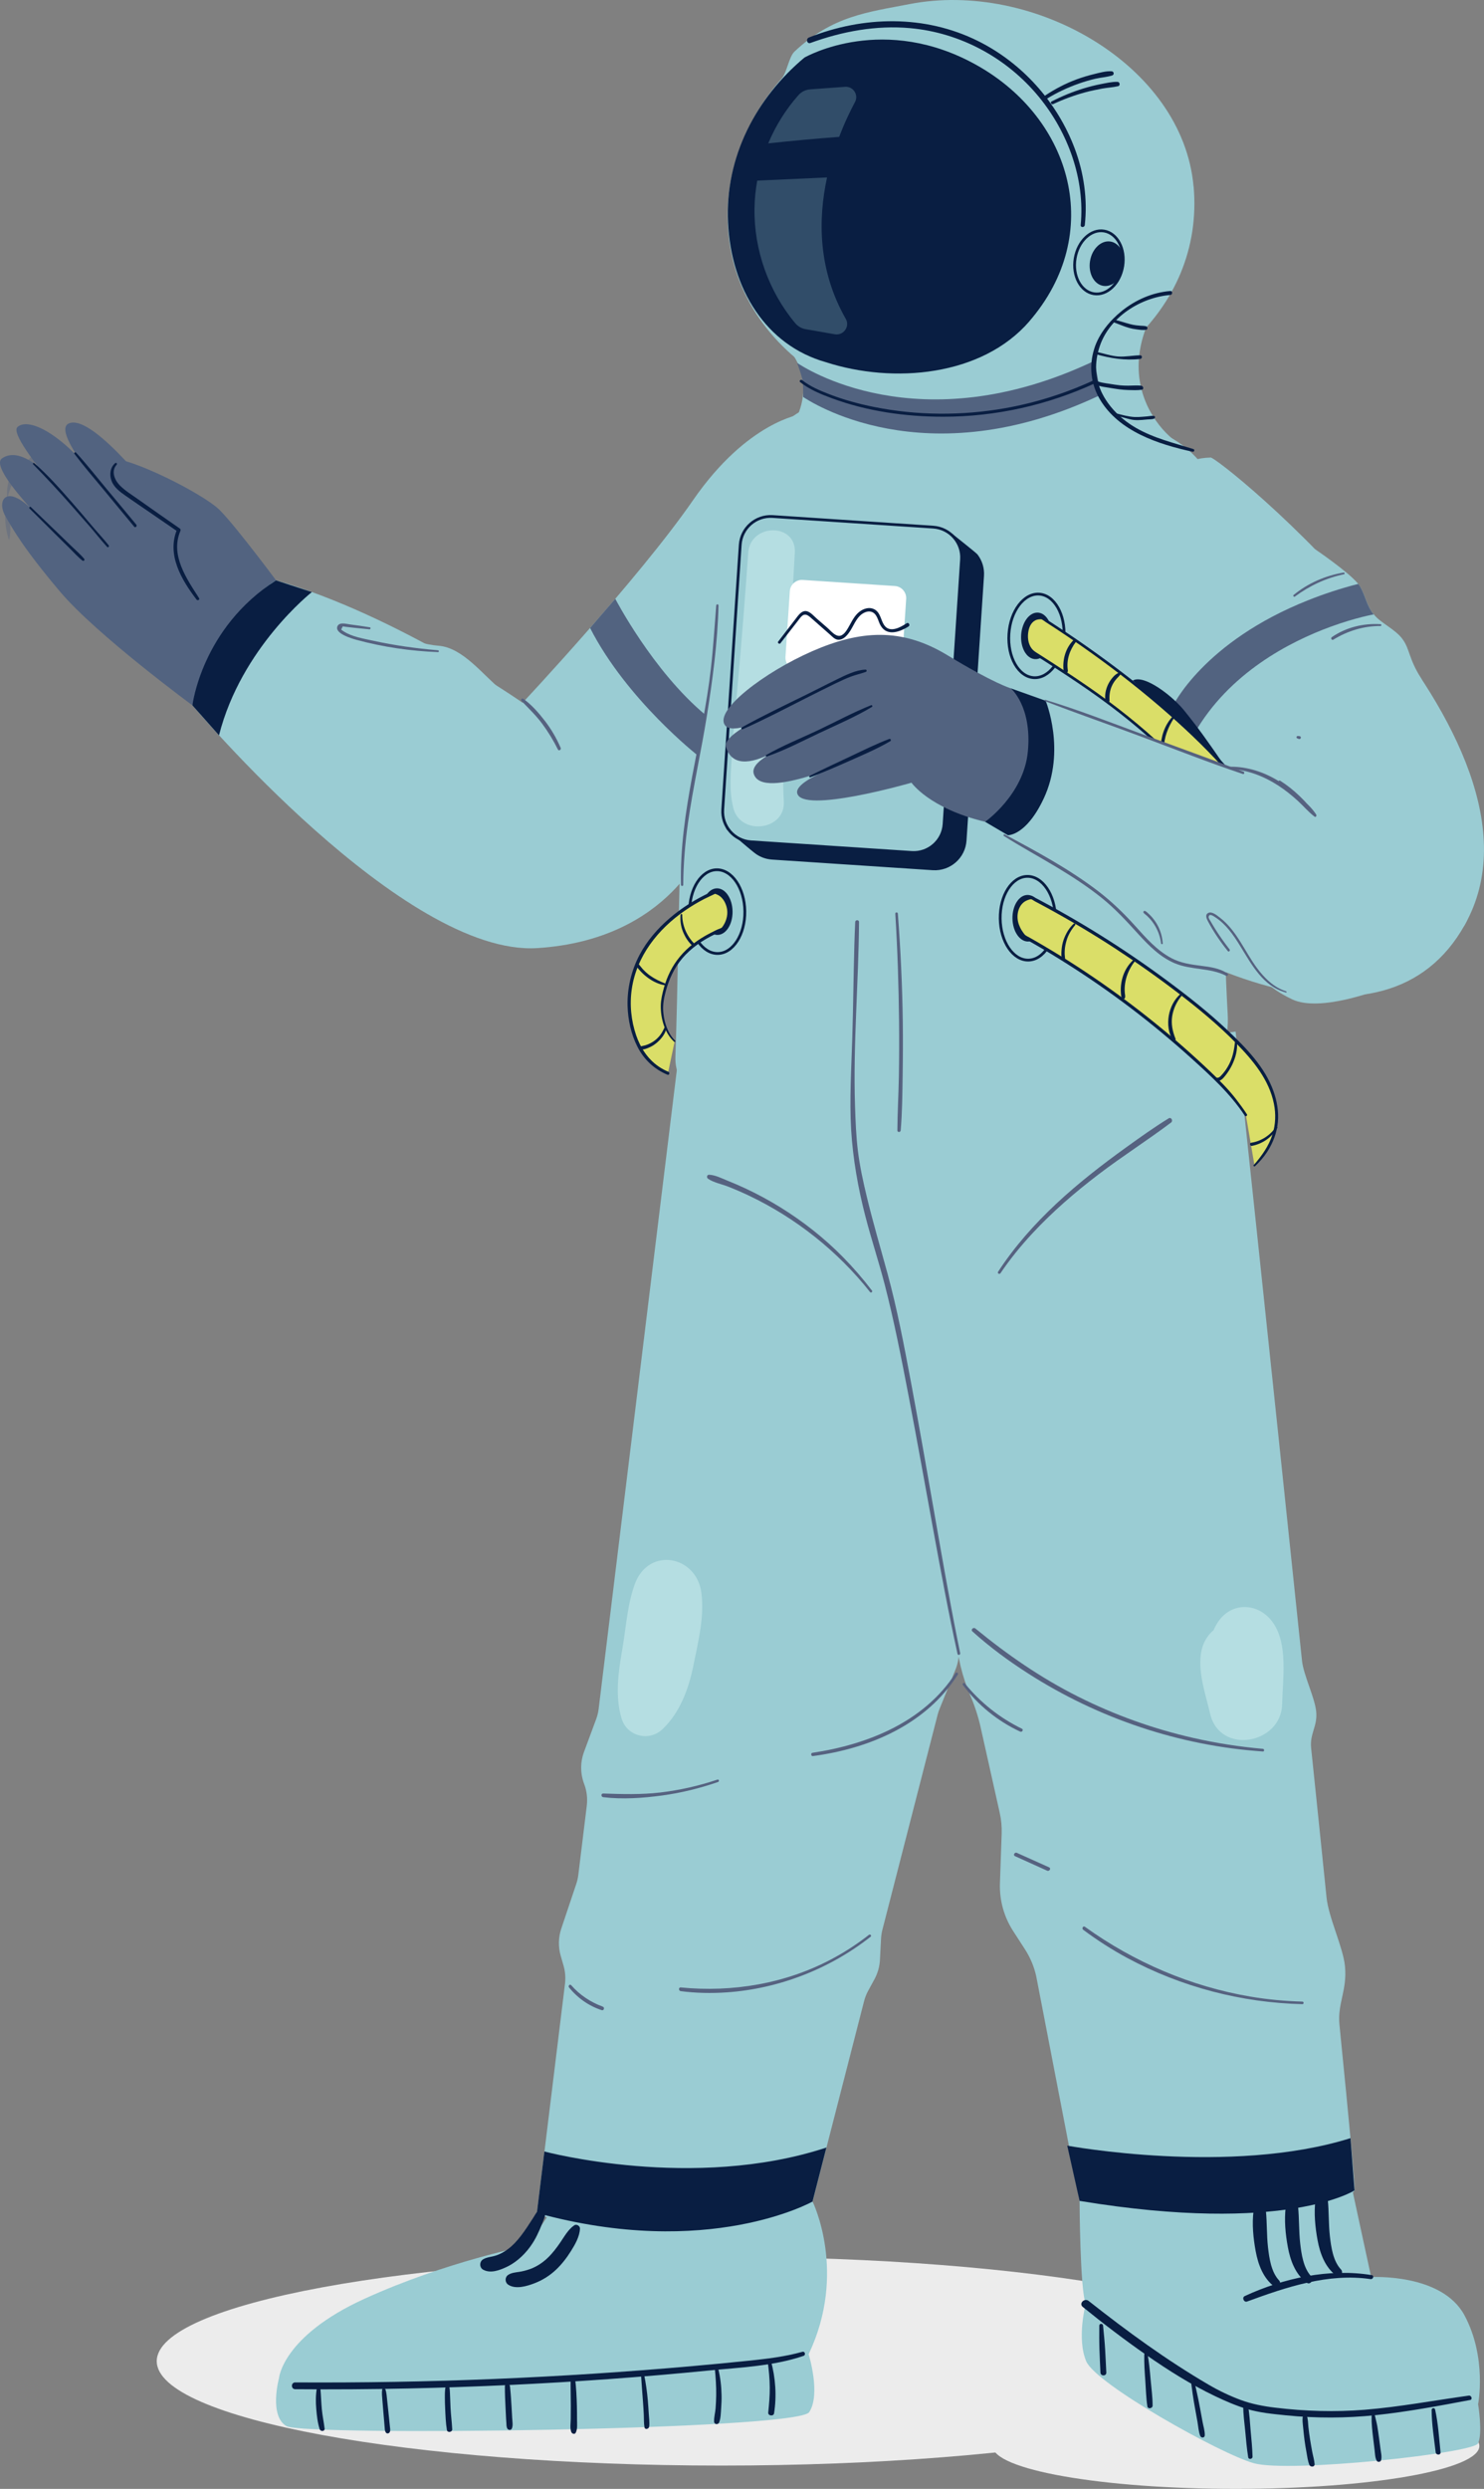<?xml version="1.0" encoding="UTF-8"?>
<svg id="Laag_1" data-name="Laag 1" xmlns="http://www.w3.org/2000/svg" viewBox="0 0 412.59 691.47">
  <rect x="0" y="0" width="412.59" height="691.47" fill="#808080" stroke="none"/>
  <defs>
    <style>
      .cls-1 {
        fill: #566280;
      }

      .cls-2 {
        fill: #b5dee2;
      }

      .cls-3 {
        opacity: .27;
      }

      .cls-4 {
        fill: #fff;
      }

      .cls-5, .cls-6, .cls-7, .cls-8, .cls-9, .cls-10 {
        stroke: #091e42;
        stroke-miterlimit: 10;
      }

      .cls-5, .cls-6, .cls-10 {
        stroke-width: .62px;
      }

      .cls-5, .cls-11, .cls-9 {
        fill: #091e42;
      }

      .cls-6, .cls-12 {
        fill: #dade68;
      }

      .cls-7, .cls-8, .cls-9 {
        stroke-width: .77px;
      }

      .cls-7, .cls-13 {
        fill: #9accd3;
      }

      .cls-14 {
        opacity: .39;
      }

      .cls-8 {
        fill: none;
      }

      .cls-15 {
        fill: #526380;
      }

      .cls-10 {
        fill: #ff714c;
      }

      .cls-16 {
        fill: #ececec;
      }
    </style>
  </defs>
  <path class="cls-16" d="M343.64,691.47c-37.37,0-67.66-5.33-67.66-11.91s30.29-11.91,67.66-11.91,67.66,5.33,67.66,11.91-30.29,11.91-67.66,11.91Z"/>
  <path class="cls-16" d="M200.58,684.99c-86.71,0-157-12.98-157-29s70.29-29,157-29,157,12.98,157,29-70.29,29-157,29Z"/>
  <path class="cls-13" d="M337.6,218.64l-20.6-34.01s-7.62-57.01,19.49-57.5c.37-1.97,99.8,78.04,70.79,129.75,0,0-6.59,12.18-38.02,2.26-31.42-9.92-31.66-40.5-31.66-40.5Z"/>
  <g class="cls-14">
    <path class="cls-15" d="M46.5,139.29c-6.04-2.9-12.08-5.8-18.11-8.71l18.11,8.71Z"/>
    <path class="cls-15" d="M11.52,124.8c-8.17,5.12-12.1,16.14-9.02,25.28.75-2.78.25-5.72-.17-8.57-.42-2.85-.74-5.85.32-8.53,1.06-2.68,3.95-4.85,6.74-4.12"/>
    <path class="cls-15" d="M10.43,129.88c7.86,6.44,15.72,12.87,23.58,19.31l-23.58-19.31Z"/>
    <path class="cls-15" d="M7.56,134.78c6.97,7.75,14.32,15.16,22.01,22.2l-22.01-22.2Z"/>
    <path d="M4.39,140.27c7.82,7.25,15.95,14.16,23.91,21.25,1.85,1.65-.83,4.22-2.69,2.69-8.23-6.77-15.92-14.18-23.51-21.65-1.49-1.46.76-3.69,2.28-2.28h.01Z"/>
  </g>
  <path class="cls-15" d="M78.54,163.63s-12.42-16.82-17.4-21.87c-4.98-5.05-31.24-18.06-32.5-13.44-1.26,4.62,6.63,14.87,15.71,20,0,0-7,9.05-3.06,17.72,3.94,8.67,17.02,16.5,17.02,16.5l20.23-18.92h0Z"/>
  <path class="cls-15" d="M53.51,195.97s-26.73-19.65-36.82-31.6c-10.09-11.95-13.16-17.37-15.24-21.07-2.35-4.19.18-8.66,6.95-2.21,6.56,6.25,13.06,13.23,13.06,13.23,0,0-25.53-23.73-20.9-26.97,4.54-3.18,11.58,2.07,19.21,11.95,7.04,9.1,9.78,12.45,9.78,12.45,0,0-28.01-30.01-24.71-33.09,3.3-3.08,13.84,2.65,23.91,16.96l7.55,9.33s-22.9-24.53-17.24-27.27c6.92-3.35,27.17,23.93,27.17,23.93,0,0,31.16,19.53,23.41,36.11-7.75,16.58-16.13,18.24-16.13,18.24h0Z"/>
  <path class="cls-13" d="M222.74,115.09s-14.9,1.95-30.04,23.85c-15.14,21.91-47.4,56.3-47.4,56.3,0,0-34.53-24.2-68.54-34.01,0,0-14.81,8.1-23.24,34.73,0,0,58.69,69.85,95.92,67.44,37.23-2.41,46.75-29.3,46.75-29.3l26.55-119.01Z"/>
  <path class="cls-13" d="M331.86,51.81c3.06,34.53-27.58,60.36-64.69,61.97-9.45.41-21.62-.49-30.85-4.75-15.89-7.33-29.32-20.64-32.99-38.73-3.63-17.92,2.51-35.46,14.05-48.54h0c1.35-1.57,1.99-6,3.5-7.42,10.6-9.95,20.29-10.92,31.99-13.2,34.22-6.67,75.95,16.74,78.97,50.68h0Z"/>
  <path class="cls-8" d="M304.1,81.6c-3.65-.6-5.97-4.98-5.18-9.79s4.39-8.22,8.04-7.62c3.65.6,5.97,4.98,5.18,9.79s-4.39,8.22-8.04,7.62Z"/>
  <path class="cls-11" d="M306.73,79.42c-2.58-.42-4.23-3.52-3.67-6.92.56-3.4,3.1-5.81,5.69-5.39,2.58.42,4.23,3.52,3.67,6.92-.56,3.4-3.1,5.81-5.69,5.39Z"/>
  <path class="cls-11" d="M300.46,62.53c1.22-12.74-3.5-25.67-11.52-35.49-8.89-10.89-21.87-17.96-35.9-19.22-9.43-.85-18.87.9-27.72,4.12-.96.35-1.34-1.15-.42-1.52,15.14-6.01,32.2-6.36,46.96.95,12.32,6.1,22.11,17.03,26.94,29.89,2.54,6.75,3.6,14.09,2.8,21.27-.08.72-1.21.74-1.14,0Z"/>
  <path class="cls-11" d="M290.59,26.53c2.77-1.83,5.7-3.37,8.82-4.51,1.55-.57,3.14-1.04,4.75-1.43,1.61-.39,3.31-.89,4.9-.79.66.04.8.95.16,1.16-1.5.48-3.16.56-4.7.92s-3.09.82-4.6,1.35c-3.07,1.08-6.04,2.47-8.81,4.17-.56.34-1.05-.52-.51-.87h0Z"/>
  <path class="cls-11" d="M292.39,28.18c2.84-1.46,5.8-2.68,8.86-3.61,1.56-.47,3.14-.88,4.74-1.19,1.51-.29,3.15-.68,4.69-.64.68.02.87,1.05.16,1.21-1.47.34-3.02.4-4.51.68s-3.09.61-4.61,1.02c-3.05.82-6.03,1.92-8.89,3.27-.5.24-.95-.5-.44-.76v.02Z"/>
  <path class="cls-13" d="M220.83,99.15s5.5,7.76.18,17.84c0,0,14.07,10.18,42.28,10.93,28.21.75,46.57-13.34,46.57-13.34,0,0-7.52-4.95-3.88-12.78,3.64-7.83-85.14-2.65-85.14-2.65h0Z"/>
  <path class="cls-11" d="M230.07,117.68c-.02-.14-.05-.29-.05-.43,0-.16.04-.33.06-.48.04-.21.08-.42.13-.63.09-.42.17-.84.23-1.26l-.04.3c.04-.29.08-.58.12-.86l-.04.3c.03-.24.05-.48.08-.72.05-.37.19-.7.45-.97.33-.35,1.08-.42,1.4,0,.26.33.39.63.41,1.05,0,.19-.03.38-.05.57-.06.45-.13.88-.26,1.31-.13.43-.28.82-.46,1.21-.08.17-.16.34-.27.49-.17.25-.34.41-.59.58-.37.26-1.07.02-1.13-.46h0Z"/>
  <path class="cls-11" d="M271.71,122.51c-.35-.25-.44-.46-.56-.79-.07-.2-.13-.4-.17-.61-.1-.46-.17-.93-.19-1.39-.02-.46,0-.96.06-1.44.08-.54.29-1.22.8-1.49.37-.2.79-.14,1.1.14.4.35.47,1.09.46,1.58,0,.4-.05.81-.08,1.21-.04.47-.1.93-.17,1.39-.01.1-.02.11,0,.03.02-.14,0-.06-.03.21-.02.11-.05.21-.07.32-.03.13-.07.23-.12.36.06-.11.04-.06-.05.13-.06.09-.12.17-.2.23-.19.18-.54.26-.77.1v.02Z"/>
  <path class="cls-13" d="M196.07,153.01c-7.52,34.39-6.92,103.3-8.29,140.56-1.37,37.26,156.75,44.59,153.55-11.88-5.29-93.54,16.08-98.86-2.44-144.37-9.12-22.4-29.83-18.68-40.31-24.7-26.31-15.14-90.38-15.13-102.52,40.4h0Z"/>
  <path class="cls-8" d="M287.39,188.27c-4.23-.28-7.31-5.7-6.89-12.11.42-6.41,4.19-11.38,8.42-11.1,4.23.28,7.31,5.7,6.89,12.11-.42,6.41-4.19,11.38-8.42,11.1Z"/>
  <path class="cls-11" d="M287.73,183.12c-2.35-.15-4.06-3.17-3.82-6.74.24-3.57,2.33-6.33,4.68-6.18,2.35.15,4.06,3.17,3.83,6.74-.24,3.57-2.33,6.33-4.68,6.18Z"/>
  <path class="cls-8" d="M278.08,255.22c-.09-6.42,3.27-11.68,7.51-11.74,4.24-.06,7.74,5.1,7.83,11.52.09,6.42-3.27,11.68-7.51,11.74-4.24.06-7.74-5.1-7.83-11.52Z"/>
  <path class="cls-11" d="M281.49,255.17c-.05-3.57,1.82-6.5,4.17-6.53,2.35-.03,4.3,2.84,4.35,6.41.05,3.57-1.82,6.5-4.17,6.53-2.35.03-4.3-2.84-4.35-6.41Z"/>
  <path class="cls-8" d="M191.74,253.38c-.09-6.42,3.27-11.68,7.51-11.74,4.24-.06,7.74,5.1,7.83,11.52.09,6.42-3.27,11.68-7.51,11.74-4.24.06-7.74-5.1-7.83-11.52Z"/>
  <path class="cls-11" d="M195.15,253.33c-.05-3.57,1.82-6.5,4.17-6.53,2.35-.03,4.3,2.84,4.35,6.41.05,3.57-1.82,6.5-4.17,6.53-2.35.03-4.3-2.84-4.35-6.41Z"/>
  <path class="cls-13" d="M331.6,124.9c-5.88-.32-28.56-20.58-3.47-48.75,0,0-30.08,7.35-28.18,27.36,1.9,20.01,31.65,21.39,31.65,21.39Z"/>
  <path class="cls-11" d="M286.19,89.27c-13.23,15.3-37.82,17.41-56.57,11.36-16.71-4.73-26.32-20.34-27.21-38.78-.88-18.26,7.85-34.67,21.24-45.85h0c.65-.37,22.22-12.42,48.11,2.22,26.29,14.86,35.48,46.7,14.41,71.06h.01Z"/>
  <path class="cls-15" d="M304.33,100.23c-49.03,23.32-81.27,1.53-82.72.59,0,0,1.55,4.07,1.63,5.57s.06,3.9.06,3.9c1.45.94,33.69,22.73,82.72-.59"/>
  <path class="cls-11" d="M331.58,125.51c-9.54-2.08-20.49-5.65-25.77-14.54-2.57-4.32-3.08-9.32-1.58-14.11,1.29-4.13,4.32-7.79,7.65-10.47,3.87-3.1,8.53-5.14,13.48-5.54.71-.06.7,1.05,0,1.1-8.25.69-16.82,6.12-19.57,14.15-1.56,4.55-1.45,9.24.81,13.53,2.05,3.89,5.45,7.07,9.23,9.25,5,2.88,10.5,4.17,15.95,5.88.47.15.28.85-.2.74h0Z"/>
  <path class="cls-11" d="M310.23,114.82c1.73.44,3.45.95,5.25,1.04.68.03,1.37-.01,2.05-.06.48-.04.96-.08,1.44-.12.61-.06,1.29-.23,1.89-.11.41.08.31.61,0,.74-.56.23-1.29.17-1.89.23-.48.05-.96.09-1.44.13-.71.06-1.42.08-2.14.02-.72-.06-1.36-.23-2.02-.41-1.1-.3-2.2-.59-3.3-.89-.36-.1-.21-.65.15-.56h0Z"/>
  <path class="cls-11" d="M304.53,105.66c1.25.64,2.65.78,4.03.99.96.15,1.92.31,2.89.41.73.07,1.46.09,2.19.09,1.2,0,2.46-.13,3.64,0,.58.07.86,1.04.15,1.14-1.23.17-2.55.11-3.8.07-.81-.02-1.62-.09-2.43-.19-1.06-.14-2.11-.31-3.16-.49-1.4-.23-2.95-.35-4.06-1.33-.4-.35.11-.92.54-.7h.01Z"/>
  <path class="cls-11" d="M304.9,97.77c1.98.42,3.96,1.13,5.99,1.27,2.03.14,4.07-.3,6.1-.33.67-.01.64.95,0,1.02-4.18.48-8.26-.18-12.27-1.31-.42-.12-.25-.75.18-.66h0Z"/>
  <path class="cls-11" d="M309.82,88.81c1.48.35,2.91.85,4.38,1.24.56.15,1.12.26,1.7.33.38.04.77.08,1.15.11.53.05,1.11.02,1.62.17.44.13.5.85,0,.95-.87.17-1.89,0-2.77-.12-.64-.08-1.28-.19-1.91-.37-1.49-.41-2.92-1.05-4.37-1.59-.45-.17-.28-.85.2-.73h0Z"/>
  <path class="cls-9" d="M259.35,241.38l-44.69-2.95c-1.74-.12-3.33-.75-4.61-1.75-2.14-1.66-7.7-6.51-7.7-6.51l9.3-74.25c.31-4.65,4.33-8.17,8.98-7.87l44.69,2.95c1.9.13-1.92-3.36-.58-2.21.45.38,6.38,5.05,6.74,5.51,1.2,1.57,1.85,3.56,1.71,5.68l-4.86,73.53c-.31,4.65-4.33,8.17-8.98,7.87Z"/>
  <path class="cls-7" d="M253.49,236.83l-44.69-2.95c-4.65-.31-8.17-4.33-7.86-8.98l4.86-73.53c.31-4.65,4.33-8.17,8.98-7.87l44.69,2.95c4.65.31,8.17,4.33,7.86,8.98l-4.86,73.53c-.31,4.65-4.33,8.17-8.98,7.87Z"/>
  <path class="cls-2" d="M203.9,224.55c-1.33-5.14-.65-10.5-.35-15.74.36-6.26.98-12.5,1.56-18.75,1.14-12.15,2.04-24.33,2.92-36.5.6-8.24,13.42-8.37,12.95,0-.67,11.83-1.33,23.67-1.74,35.52-.39,11.09-1.99,22.5-1.32,33.57.49,8.09-12.02,9.61-14.02,1.9Z"/>
  <path class="cls-4" d="M247.15,187.79l-25.63-1.69c-1.86-.12-3.26-1.73-3.14-3.59l1.21-18.25c.12-1.86,1.73-3.26,3.58-3.14l25.63,1.69c1.86.12,3.26,1.73,3.14,3.58l-1.21,18.25c-.12,1.86-1.73,3.26-3.58,3.14Z"/>
  <path class="cls-10" d="M222.87,207.67l-9.44-.62c-.68-.05-1.2-.64-1.16-1.32l.44-6.72c.04-.68.64-1.2,1.32-1.16l9.44.62c.68.04,1.2.64,1.16,1.32l-.44,6.71c-.04.68-.64,1.2-1.32,1.16Z"/>
  <path class="cls-5" d="M237.69,208.64l-9.44-.62c-.68-.04-1.2-.64-1.15-1.32l.44-6.72c.04-.68.64-1.2,1.32-1.16l9.44.62c.68.04,1.2.64,1.15,1.32l-.44,6.72c-.05.68-.64,1.2-1.32,1.16Z"/>
  <path class="cls-6" d="M252.42,209.61l-9.44-.62c-.68-.04-1.2-.64-1.16-1.32l.44-6.71c.04-.68.64-1.2,1.32-1.16l9.44.62c.68.05,1.2.64,1.16,1.32l-.44,6.72c-.04.68-.64,1.2-1.32,1.16Z"/>
  <path class="cls-11" d="M223.02,105.62c2.2,1.75,4.94,2.9,7.53,3.9,4.04,1.56,8.24,2.7,12.49,3.55,11.95,2.39,24.39,2.46,36.39.34,8.52-1.51,16.8-4.13,24.66-7.76.53-.24.99.54.46.78-13.26,6.11-27.7,9.35-42.31,9.35-10.47,0-21.18-1.51-31.03-5.16-3.03-1.12-6.19-2.41-8.74-4.45-.39-.32.16-.87.55-.55Z"/>
  <g class="cls-3">
    <path class="cls-13" d="M229.94,49.29c-2.51,11.59-2.56,25.71,5.21,39.3,1.22,2.12-.64,4.7-3.04,4.28l-8.15-1.42c-1.14-.2-2.16-.81-2.9-1.7-7.37-8.84-11.48-20.38-11.29-31.9.04-2.58.3-5.14.76-7.67l19.43-.88h-.02Z"/>
    <path class="cls-13" d="M237.7,28.37c-1.3,2.43-2.9,5.73-4.39,9.66-6.57.49-13.15,1.09-19.72,1.8,2.04-4.87,4.87-9.41,8.37-13.37.84-.96,2.02-1.54,3.28-1.63l9.71-.71c2.27-.16,3.84,2.24,2.76,4.24h0Z"/>
  </g>
  <path class="cls-11" d="M216.36,178.24c1.59-2.07,3.17-4.13,4.76-6.2.83-1.08,1.9-2.78,3.51-2.13.93.38,1.72,1.32,2.46,1.96.97.84,1.94,1.69,2.92,2.53.98.84,2.53,2.91,4.03,2.07,1-.56,1.64-1.81,2.18-2.78.87-1.57,1.68-3.17,3.28-4.11,1.21-.72,2.73-.95,3.93-.09,1.41,1.01,1.48,2.86,2.4,4.2,1.56,2.27,4.52.6,6.24-.53.56-.36,1.08.54.52.89-2.71,1.71-6.36,2.86-8.01-.74-.35-.78-.57-1.64-1.05-2.36-.79-1.18-2.05-1.33-3.27-.72-1.94.96-2.65,3.04-3.71,4.77-.74,1.21-1.95,2.86-3.56,2.73-.91-.07-1.56-.83-2.2-1.4-.91-.8-1.81-1.6-2.72-2.39-.91-.79-1.8-1.61-2.72-2.39-.78-.67-1.59-1.22-2.5-.32-.4.4-.72.88-1.07,1.32-1.6,2.06-3.2,4.11-4.8,6.17-.28.35-.91-.12-.63-.49h0Z"/>
  <path class="cls-13" d="M343.53,286.63s9.6,89.95,18.46,174.76c.42,3.98,3.52,10.13,3.94,14.07.43,4.16-1.83,6.12-1.4,10.22,1.5,14.42,2.95,28.42,4.28,41.47.58,5.63,4.59,13.82,5.12,19.05.68,6.73-2.13,10.38-1.53,16.32,2.72,27.15,4.41,45.18,4.19,46.01-.93,3.56-47.49,16.22-76.44,2.91l-12.06-62.42c-.59-2.66-1.66-5.19-3.14-7.48l-3.26-5.04c-2.56-3.95-3.84-8.58-3.68-13.28l.48-13.77c.07-1.95-.11-3.9-.54-5.8l-5.3-23.72c-.68-3.04-1.64-6-2.87-8.86-2.27-5.28-3.62-10.91-3.98-16.64l-.2-3.16c-.16-2.62-.54-5.22-1.11-7.79l-23.17-103.59,12.67-40.55,89.53-12.74v.03Z"/>
  <path class="cls-13" d="M190.26,280.29l-23.82,194.48c-.12.98-.35,1.94-.7,2.87l-3.36,9.06c-1.07,2.88-1.06,6.05.03,8.92.73,1.93.98,4,.73,6.05l-2.35,19.19c-.1.85-.29,1.68-.56,2.49l-4.18,12.47c-.82,2.44-.87,5.07-.16,7.55l.79,2.74c.47,1.64.61,3.36.4,5.06l-7.8,63.65s42.2,21.05,76.64-3.17l14.31-55.66c.26-1.02.65-2,1.15-2.92l1.73-3.17c.91-1.67,1.44-3.53,1.54-5.43l.3-5.83c.04-.85.17-1.69.38-2.51l15.36-59.75c.14-.55.32-1.08.53-1.6l4.43-10.94c.58-1.42.89-2.94.93-4.47l.12-5.01c.02-.97.16-1.93.4-2.86l20.32-79.02-44.93-97.24-52.23,5.04h0Z"/>
  <path class="cls-13" d="M225.91,611.64s9.76,19.66-1.09,42.42c0,0,3.47,11.1.15,16.1-3.32,5-140.38,6.7-145.31,3.88-4.94-2.82-2.1-13.32-2.1-13.32,0,0,.94-11.68,23.8-22.08,22.86-10.41,45.42-14.77,45.42-14.77l5.55-8.27,73.59-3.95h0Z"/>
  <path class="cls-13" d="M376.12,609.06l5.1,23.57s19.64-1.15,25.95,10.63c6.31,11.78,3.78,24.68,3.78,24.68,0,0-50.27,9.39-62.5,7.64-12.23-1.74-44.98-31.6-46.59-35.52-1.61-3.92-1.71-28.61-1.71-28.61l75.97-2.39Z"/>
  <path class="cls-13" d="M301.86,640.07s-2.56,9.59.14,15.96c2.7,6.37,37.47,25.81,46.64,28.32,9.94,2.72,60.87-2.78,62.27-5.5,1.39-2.72.04-10.91.04-10.91l-109.09-27.87Z"/>
  <path class="cls-1" d="M266.21,459.48c-2.46-11.17-4.54-22.43-6.6-33.68-2.29-12.51-4.52-25.04-6.91-37.54-2.01-10.49-4.05-21-6.72-31.35-1.64-6.33-3.71-12.54-5.35-18.87-2.06-7.9-3.5-16.05-3.99-24.2-.49-8.15.06-17.05.32-25.55s.33-17.13.57-25.7c.06-2.14.14-4.28.24-6.42.03-.68,1.07-.69,1.06,0-.12,17.01-1.67,34.05-1.11,51.06.14,4.24.29,8.46.82,12.67s1.41,8.24,2.39,12.32c1.74,7.29,3.87,14.44,5.84,21.67,2.68,9.83,4.58,19.87,6.46,29.88,2.33,12.38,4.47,24.8,6.65,37.22,2.03,11.57,4.03,23.15,6.34,34.66.24,1.22.49,2.43.74,3.64.1.48-.64.69-.74.21v-.02Z"/>
  <path class="cls-1" d="M249.63,253.84c.76,10.02,1.24,20.04,1.37,30.09.06,4.98.04,9.96-.04,14.93-.08,4.97-.11,10.14-.54,15.18-.05.59-.94.61-.93,0,.03-4.97.33-9.95.42-14.93.09-4.98.1-10.12.05-15.18-.1-10.03-.43-20.08-1.04-30.09-.03-.46.68-.46.72,0h0Z"/>
  <path class="cls-1" d="M277.48,353.34c9.19-14.06,22.11-24.86,35.63-34.58,3.86-2.78,7.73-5.55,11.78-8.04.76-.46,1.35.66.68,1.16-6.6,4.97-13.59,9.39-20.16,14.4-6.57,5.01-12.77,10.35-18.37,16.37-3.23,3.48-6.22,7.14-8.88,11.08-.28.41-.95.03-.67-.39h-.01Z"/>
  <path class="cls-1" d="M241.92,358.99c-8.99-11.37-20.66-20.62-33.75-26.84-1.88-.89-3.79-1.72-5.73-2.48-1.78-.7-4.01-1.11-5.59-2.19-.46-.31-.33-1.14.3-1.11,1.73.07,3.53,1.01,5.12,1.65,1.68.67,3.34,1.39,4.97,2.15,3.34,1.56,6.59,3.32,9.72,5.25,6.3,3.9,12.2,8.53,17.4,13.82,2.89,2.94,5.59,6.06,8.09,9.34.23.3-.29.71-.53.41Z"/>
  <path class="cls-11" d="M376.59,608.55s-19.15,12.35-76.44,2.91l-3.43-15.35s45.29,8.4,78.75-2.08l1.12,14.52Z"/>
  <path class="cls-11" d="M225.91,611.64s-28.91,16.29-76.64,3.17l2.09-17.07s41.44,11.06,78.4-1.1l-3.86,15h0Z"/>
  <path class="cls-1" d="M351.11,486.6c-23.11-1.55-45.72-9.16-65.23-21.65-5.44-3.48-10.72-7.36-15.51-11.69-.57-.51.25-1.29.82-.82,8.85,7.26,18.2,13.72,28.45,18.87s21.01,9.01,32.13,11.53c6.36,1.44,12.83,2.46,19.33,3.02.47.04.48.78,0,.74h.01Z"/>
  <path class="cls-1" d="M268.23,467.67c4.29,5.3,9.73,9.62,15.87,12.6.55.27.07,1.07-.47.81-6.32-2.94-11.78-7.4-15.95-12.98-.24-.32.31-.75.56-.43h0Z"/>
  <path class="cls-1" d="M362.09,556.8c-16.96-.4-33.72-4.78-48.66-12.82-4.28-2.31-8.37-4.93-12.27-7.84-.49-.36-.02-1.19.48-.83,13.67,9.83,29.43,16.59,46.06,19.4,4.76.8,9.56,1.25,14.39,1.38.45.01.46.72,0,.71Z"/>
  <path class="cls-1" d="M282.72,514.77c2.99,1.34,5.97,2.68,8.96,4.02.63.28.08,1.21-.54.93-2.98-1.35-5.97-2.69-8.95-4.04-.62-.28-.08-1.19.53-.91Z"/>
  <path class="cls-1" d="M266.29,465.24c-8.77,13.86-24.56,20.56-40.3,22.64-.51.07-.64-.83-.12-.91,15.35-2.29,31.04-8.57,39.78-22.11.26-.41.91-.03.65.38h-.01Z"/>
  <path class="cls-1" d="M199.66,495.07c-5.05,1.75-10.28,3.04-15.58,3.76s-11,1.12-16.37.47c-.63-.08-.67-1.04,0-1.02,5.35.18,10.57.34,15.9-.29s10.7-1.84,15.86-3.58c.41-.14.59.51.18.65h0Z"/>
  <path class="cls-1" d="M242.08,538.05c-11.39,8.97-25.58,14.49-40.06,15.48-4.25.29-8.52.21-12.75-.34-.64-.08-.67-1.09,0-1.03,14.42,1.4,29-1.03,41.86-7.83,3.68-1.95,7.17-4.21,10.45-6.78.35-.27.84.21.49.49h0Z"/>
  <path class="cls-1" d="M158.82,551.55c2.34,2.69,5.4,4.72,8.75,5.93.61.22.36,1.19-.27.99-3.59-1.16-6.72-3.38-9.09-6.31-.34-.43.24-1.04.61-.61Z"/>
  <path class="cls-12" d="M340.46,253.18c5.79-1.77,6.88-7.04,6.17-12.25-.94-6.96-5.7-13.27-10.04-18.64-10.35-12.83-22.3-23.11-35.84-32.27-4.36-2.95-8.77-5.82-13.21-8.65,0,0-2.69-1.52-2.03-5.88.66-4.37,4.11-3.79,4.11-3.79,32.94,20.92,56.93,44.69,63.45,59.04,2.05,4.5,3.4,9.49,2.75,14.39-.64,4.91-4.09,14.72-15.29,16.59"/>
  <path class="cls-11" d="M340.39,252.91c1.83-.59,3.48-1.64,4.55-3.26.97-1.48,1.41-3.26,1.52-5.01.28-4.41-1.21-8.71-3.33-12.51-2.3-4.12-5.3-7.83-8.31-11.44-3.01-3.61-6.3-7.17-9.71-10.51-6.84-6.71-14.32-12.74-22.18-18.22-4.3-2.99-8.69-5.86-13.1-8.68-1.05-.67-2.28-1.25-3.17-2.14-.89-.89-1.42-2.19-1.56-3.49-.3-2.69.77-6.11,3.89-6.33.23-.02.51-.04.74.02.32.09.64.38.92.56.6.39,1.2.77,1.81,1.16,2.17,1.41,4.32,2.84,6.46,4.3,7.94,5.44,15.65,11.22,23.01,17.42,6.24,5.25,12.24,10.8,17.79,16.78,4.2,4.52,8.22,9.32,11.44,14.6,3.72,6.1,6.42,13.51,4.85,20.7-1.24,5.69-4.73,11.04-10.08,13.6-1.67.8-3.44,1.31-5.26,1.62-.49.08-.7-.67-.21-.75,3.52-.6,6.82-2.18,9.37-4.7,2.05-2.02,3.55-4.56,4.52-7.26,1.05-2.94,1.43-6.01,1.09-9.13-.43-4-1.89-7.9-3.79-11.43-2.71-5.05-6.32-9.61-10.09-13.91-5.06-5.78-10.6-11.14-16.36-16.22-6.95-6.13-14.24-11.87-21.78-17.26-4.11-2.94-8.3-5.78-12.55-8.51-.43-.28-.87-.65-1.33-.87.12.06-.08,0-.17,0-.36,0-.71.03-1.06.13-1.41.42-2.11,1.76-2.37,3.12-.31,1.63-.16,3.46.85,4.83.6.8,1.46,1.24,2.29,1.77,4.39,2.8,8.76,5.65,13.05,8.6,7.69,5.28,15.04,11.07,21.79,17.5,3.39,3.23,6.63,6.62,9.7,10.15s5.94,7.03,8.45,10.87c2.51,3.84,4.43,7.8,4.96,12.24.39,3.27.09,6.89-2.14,9.49-1.14,1.33-2.69,2.19-4.35,2.7-.35.11-.5-.44-.15-.55v.02Z"/>
  <path class="cls-12" d="M348.79,323.83c6.77-6.98,7.48-14.11,4.54-21.48-1.53-3.85-4.13-7.18-6.9-10.25-5.31-5.88-11.39-11.01-17.66-15.85-13.16-10.17-27.24-19.17-41.99-26.85,0,0-3.33.03-4.19,3.9-.86,3.88,2.2,6.89,2.2,6.89,18.05,10.07,34.86,22.34,49.95,36.46,4.28,4.01,8.45,8.2,11.64,13.12"/>
  <path class="cls-11" d="M348.6,323.65c2.19-2.51,4.17-5.27,5.18-8.48.87-2.76.97-5.69.4-8.52-1.35-6.69-5.77-11.97-10.41-16.73-5.03-5.16-10.61-9.74-16.33-14.12s-11.55-8.48-17.55-12.39c-6-3.91-12.3-7.65-18.65-11.12-.74-.41-1.49-.81-2.24-1.21-.41-.22-.82-.43-1.23-.65-.3-.16-.77-.51-1-.58-.28-.09-.86.14-1.16.26-2.3.9-3.07,3.69-2.57,5.93.25,1.11.77,2.15,1.44,3.07.16.21.32.45.51.63.34.3.8.48,1.2.71,3.07,1.74,6.11,3.54,9.11,5.4,5.94,3.69,11.72,7.62,17.33,11.79,5.61,4.17,11.12,8.6,16.39,13.24,2.59,2.28,5.14,4.6,7.63,6.98s4.95,4.84,7.05,7.57c1.04,1.35,2.05,2.72,2.98,4.15.25.39-.37.75-.62.36-3.98-6.05-9.46-11.06-14.8-15.88s-11.08-9.59-16.92-14.02c-5.84-4.43-11.74-8.51-17.88-12.39-3.08-1.95-6.2-3.83-9.37-5.64-.72-.41-1.44-.82-2.16-1.22-.3-.17-.49-.29-.71-.53-.59-.67-1.09-1.43-1.47-2.23-1.11-2.36-1.16-5.4.63-7.47.74-.85,2.17-1.74,3.37-1.64.36.03.74.33,1.05.49.38.2.75.39,1.12.59.85.45,1.7.91,2.54,1.37,1.62.88,3.24,1.78,4.85,2.7,3.28,1.87,6.52,3.8,9.72,5.8,6.27,3.92,12.39,8.08,18.33,12.48,5.94,4.4,11.74,8.95,17.08,14.03,5.02,4.77,10.24,10.1,12.61,16.74.98,2.74,1.5,5.67,1.24,8.58-.26,2.91-1.34,5.81-2.97,8.31-.96,1.47-2.1,2.78-3.38,3.98-.25.23-.59-.12-.37-.37l.03.03Z"/>
  <path class="cls-12" d="M187.58,289.28c-2.75-2.48-4.05-7.99-3.35-11.63,1.64-8.62,5.85-15.06,16.7-19.5,0,0,2.53-2.74,1.51-6.36-1.02-3.61-3.7-3.92-3.7-3.92-8.83,3.84-17.42,10.54-21.35,19.33-2.48,5.57-3.15,11.85-1.75,17.8,1.07,4.55,3.42,10.48,10.06,13.19"/>
  <path class="cls-11" d="M187.43,289.42c-2.67-2.41-3.78-6.56-3.72-10.05.03-1.68.44-3.37.89-4.98.45-1.61,1.02-3.07,1.74-4.51,1.5-2.99,3.69-5.57,6.33-7.62,1.51-1.17,3.13-2.17,4.83-3.04.94-.48,1.92-1,2.91-1.35.3-.11.46-.37.67-.7.99-1.53,1.41-3.39.94-5.17-.39-1.47-1.27-2.92-2.73-3.51-.15-.06-.3-.11-.45-.15-.23-.06-.16.04-.05-.01-.96.47-1.94.89-2.9,1.38-1.9.98-3.75,2.08-5.51,3.3-7.45,5.16-13.37,12.58-14.72,21.73-.64,4.33-.2,8.78,1.22,12.92,1.18,3.42,3.18,6.53,6.19,8.61.86.59,1.78,1.09,2.74,1.49.5.21.28,1.04-.23.83-3.67-1.52-6.53-4.2-8.33-7.73-1.8-3.53-2.66-7.49-2.77-11.38-.13-4.9,1.03-9.83,3.32-14.17,2.07-3.93,5.04-7.35,8.4-10.23,3.36-2.88,7.2-5.28,11.24-7.14.49-.23,1.02-.61,1.57-.49.4.09.8.26,1.15.46,1.48.84,2.4,2.42,2.77,4.05.42,1.82.05,3.72-.89,5.33-.22.37-.47.82-.79,1.11-.18.16-.4.23-.62.32-.59.25-1.17.51-1.74.78-3.49,1.66-6.75,3.85-9.25,6.82-2.23,2.65-3.67,5.82-4.56,9.14-.48,1.8-.81,3.57-.69,5.44.14,2.05.67,4.15,1.64,5.97.45.83.99,1.6,1.68,2.25.2.19-.1.48-.3.3h.02Z"/>
  <path class="cls-11" d="M223.39,654.52c-8.35,2.85-17.51,3.2-26.23,4.06-9.31.91-18.64,1.72-27.97,2.39-18.5,1.33-37.03,2.19-55.57,2.6-10.51.23-21.02.3-31.54.21-1.22,0-1.22-1.9,0-1.89,18.46.1,36.92-.19,55.37-.96,18.44-.76,36.87-1.96,55.26-3.59,5.18-.46,10.36-.95,15.53-1.49,5.17-.54,10-1.11,14.84-2.46.73-.2,1.02.89.31,1.13Z"/>
  <path class="cls-11" d="M161.24,619.18c-.08,2.16-1.33,4.35-2.45,6.14-1.18,1.89-2.56,3.71-4.18,5.24-1.72,1.62-3.69,2.88-5.89,3.74s-5.28,1.78-7.35.49c-1.05-.65-1.07-2.18,0-2.83.92-.55,1.97-.63,3.01-.79,1.04-.16,2.09-.44,3.1-.81,1.76-.66,3.37-1.72,4.73-3.01,1.36-1.29,2.48-2.77,3.54-4.31,1.14-1.66,2.2-3.62,3.88-4.78.67-.47,1.65.15,1.62.93h-.01Z"/>
  <path class="cls-11" d="M151.57,614.84c.08.96-.56,2.19-.9,3.08-.4,1.05-.87,2.09-1.37,3.11-.94,1.93-2.19,3.74-3.68,5.28-1.37,1.42-3,2.67-4.78,3.51-1.94.91-4.45,1.87-6.5.76-1.12-.61-1.07-2.29,0-2.9.85-.49,1.74-.6,2.67-.81.85-.2,1.51-.43,2.2-.78,1.53-.77,2.75-1.71,3.93-2.94,1.28-1.34,2.36-2.84,3.39-4.36.56-.82,1.07-1.67,1.63-2.5.56-.83.99-1.83,1.8-2.37.73-.49,1.55.17,1.61.93h0Z"/>
  <path class="cls-11" d="M381.07,633.19c-11.8-1.73-23.43,2.23-34.36,6.23-.88.32-1.5-1.12-.64-1.52,10.83-5,23.41-7.76,35.31-5.82.73.12.42,1.21-.31,1.11Z"/>
  <path class="cls-11" d="M354.31,635.28c-3.11-2.32-4.52-6.16-5.2-9.85s-1.05-7.51-.59-11.21c.27-2.18,3.2-2.23,3.43,0,.34,3.35.2,6.73.58,10.09.35,3.07.89,6.92,3.1,9.26.81.86-.29,2.49-1.32,1.71Z"/>
  <path class="cls-11" d="M363.26,634.17c-3.11-2.32-4.52-6.16-5.2-9.85s-1.05-7.51-.59-11.21c.27-2.18,3.2-2.23,3.43,0,.34,3.35.2,6.73.58,10.09.35,3.07.89,6.92,3.1,9.26.81.86-.29,2.49-1.32,1.71Z"/>
  <path class="cls-11" d="M371.52,632.24c-3.11-2.32-4.52-6.16-5.2-9.85-.68-3.69-1.05-7.51-.59-11.21.27-2.18,3.2-2.23,3.43,0,.34,3.35.2,6.73.58,10.09.35,3.07.89,6.92,3.1,9.26.81.86-.29,2.49-1.32,1.71Z"/>
  <path class="cls-11" d="M408.7,666.78c-8.69,1.64-17.39,3.27-26.19,4.2-8.32.87-16.66.89-24.99.05-3.66-.37-7.37-.71-10.9-1.78-3.04-.92-5.99-2.2-8.85-3.57-6.69-3.2-12.93-7.13-19-11.36-6.07-4.23-11.99-8.73-17.74-13.41-1.17-.96.49-2.57,1.65-1.65,10.7,8.44,21.63,16.42,33.41,23.3,2.81,1.64,5.8,3.07,8.85,4.2,3.05,1.13,6.26,1.74,9.57,2.14,8.29,1,16.64,1.26,24.96.58,9.68-.78,19.25-2.6,28.87-3.92.8-.11,1.17,1.09.34,1.24l.02-.02Z"/>
  <path class="cls-2" d="M350.79,455.08c3.12,4.54,3.99,10.37,5.31,15.63l-20.02,2.71c.04-7.21-1.62-16.35,2.47-22.67,3.82-5.89,11.44-5.51,15.33,0,4.3,6.09,2.74,15.58,2.59,22.67-.25,11.18-17.32,14.22-20.02,2.71-1.23-5.27-3.28-11.01-2.6-16.46,1.11-8.87,11.52-12.46,16.94-4.59Z"/>
  <path class="cls-2" d="M172.8,477.41c-1.84-6.18-.9-12.83.19-19.07,1.09-6.24,1.4-12.51,3.52-18.28,3.82-10.4,17.15-7.96,18.5,2.5.86,6.65-.93,13.73-2.25,20.26-1.32,6.53-3.79,13.06-8.57,17.59-3.75,3.56-9.91,1.98-11.39-3.01h0Z"/>
  <path class="cls-11" d="M299.1,178.36c-1.7,2.26-2.66,5.03-2.21,7.87.05.32-.08.64-.42.74-.28.08-.7-.1-.74-.42-.42-3.1.46-6.46,2.72-8.7.33-.32.95.12.66.51h0Z"/>
  <path class="cls-11" d="M311.49,187.4c-.4.53-.91.98-1.33,1.5-.42.52-.79,1.13-1.07,1.76-.54,1.24-.71,2.6-.62,3.95.05.64-1.04.8-1.14.15-.23-1.58.05-3.13.73-4.57.32-.69.75-1.33,1.24-1.91.49-.58,1.07-1.13,1.81-1.37.26-.08.56.25.38.49Z"/>
  <path class="cls-11" d="M326.33,199.6c-1.6,2.5-2.69,5.26-2.74,8.26,0,.58-.91.58-.9,0,.05-3.1,1.05-6.3,3.17-8.62.23-.25.66.08.47.36Z"/>
  <path class="cls-11" d="M342.9,216.3c-.5.51-1.05.98-1.53,1.51-.48.53-.94,1.15-1.32,1.8-.74,1.28-1.18,2.68-1.32,4.15-.05.54-.9.56-.86,0,.12-1.59.63-3.15,1.44-4.52s1.89-2.69,3.31-3.31c.23-.1.48.16.28.37Z"/>
  <path class="cls-11" d="M354.65,235.12c-.62,1.14-1.88,1.71-3.03,2.16-1.49.58-2.99,1.11-4.54,1.5-.56.14-.8-.71-.24-.87,1.43-.4,2.88-.79,4.29-1.28,1.16-.41,2.26-.89,3.04-1.89.22-.28.64.08.48.37h0Z"/>
  <path class="cls-11" d="M350.38,256.73h-.09c.07-.04.13-.08.2-.12v.02c-.09.12-.22.18-.36.14-1.42-.33-2.75-1.25-3.67-2.36-.97-1.17-1.58-2.55-1.75-4.06-.03-.23.21-.42.43-.43.25,0,.4.2.43.43.15,1.29.71,2.55,1.54,3.54.87,1.05,1.94,1.78,3.19,2.28.13.05.23.15.23.3v.03c-.04-.07-.07-.13-.11-.2l.08.04c.18.1.1.4-.1.39h-.02Z"/>
  <path class="cls-11" d="M298.9,257.03c-1.08,1.31-1.95,2.75-2.41,4.4-.22.78-.39,1.57-.45,2.38-.03.42-.04.85-.03,1.27.01.42.1.85.11,1.27,0,.5-.74.61-.88.12-.22-.82-.16-1.82-.09-2.66.08-.91.25-1.81.55-2.68.59-1.67,1.5-3.29,2.81-4.5.27-.25.62.12.4.4h-.01Z"/>
  <path class="cls-11" d="M315.48,267.1c-1.1,1.44-1.93,3.04-2.4,4.8-.22.85-.36,1.72-.39,2.59-.02.45,0,.9.03,1.34s.19.93.06,1.38c-.12.4-.6.41-.83.11-.27-.36-.27-.89-.31-1.33-.04-.5-.05-1-.03-1.5.04-.97.2-1.94.47-2.87.53-1.84,1.54-3.57,2.95-4.87.23-.21.66.08.45.35Z"/>
  <path class="cls-11" d="M328.6,276.55c-1.4,1.65-2.37,3.65-2.7,5.79-.33,2.14.1,4.24.93,6.26.2.47-.56.76-.81.34-2.32-3.94-1.25-9.85,2.18-12.79.28-.24.64.12.41.41h0Z"/>
  <path class="cls-11" d="M343.91,289.53c.2,2.16-.42,4.39-1.35,6.32-.47.97-1.04,1.89-1.7,2.74-.6.77-1.39,1.85-2.49,1.75-.58-.05-.58-.97,0-.91.55.05.93-.38,1.27-.76.32-.35.62-.71.9-1.08.57-.77,1.05-1.6,1.45-2.47.82-1.78,1.15-3.67,1.37-5.6.04-.35.52-.36.55,0h0Z"/>
  <path class="cls-11" d="M355.1,313.39c-1.51,2.61-4.06,4.37-7,4.96-.58.12-.8-.79-.24-.87,2.73-.4,5.29-2.05,6.83-4.33.17-.25.57-.03.41.24Z"/>
  <path class="cls-11" d="M189.68,254.16c0,2.99,1.24,5.82,3.3,7.96.36.37-.19.91-.56.56-1.14-1.07-1.99-2.45-2.56-3.89-.57-1.44-.78-3.02-.65-4.63.03-.3.47-.31.48,0h0Z"/>
  <path class="cls-11" d="M184.76,273.71c-1.66-.28-3.17-1.01-4.53-1.99-.67-.48-1.3-1.01-1.87-1.6-.57-.59-1.18-1.24-1.56-1.97-.2-.38.32-.84.62-.48.51.6.96,1.24,1.5,1.8s1.14,1.09,1.78,1.55c1.28.92,2.73,1.62,4.19,2.2.3.12.19.54-.13.49Z"/>
  <path class="cls-11" d="M185.28,285.69c-.3,1.52-1.42,2.91-2.55,3.9-.59.52-1.25.97-1.96,1.3-.71.33-1.56.69-2.34.7-.54,0-.63-.77-.13-.92.35-.11.72-.14,1.07-.25.35-.11.68-.22,1.01-.37.65-.3,1.27-.66,1.83-1.11.56-.45,1.06-.98,1.48-1.56.42-.58.74-1.26,1.07-1.91.15-.3.57-.08.51.22h0Z"/>
  <path class="cls-11" d="M398.99,669.39c.87,3.9,1.1,7.93,1.52,11.9.09.87-1.26.86-1.36,0-.46-3.91-1.11-7.83-1.12-11.77,0-.54.83-.67.95-.13h0Z"/>
  <path class="cls-11" d="M382.24,671.01c.22,1.01.5,2,.68,3.02.18,1.02.32,2.12.47,3.18.15,1.06.28,2.06.41,3.1s.44,2.16.19,3.16c-.14.56-.96.67-1.24.16-.47-.87-.46-2-.58-2.96-.13-1.07-.26-2.14-.39-3.22-.13-1.08-.24-2.06-.33-3.1-.04-.52-.07-1.03-.1-1.55-.03-.56.02-1.11,0-1.67-.02-.5.78-.62.89-.12Z"/>
  <path class="cls-11" d="M363.3,671.06c.39.97.36,2.22.47,3.25.13,1.18.29,2.36.48,3.53.19,1.11.37,2.22.58,3.33.21,1.11.57,2.25.66,3.39.07.91-1.18.92-1.47.2-.44-1.1-.59-2.39-.8-3.54-.2-1.09-.39-2.19-.53-3.29-.14-1.1-.27-2.23-.37-3.35-.1-1.12-.33-2.43-.04-3.51.15-.54.83-.45,1.01,0h0Z"/>
  <path class="cls-11" d="M346.92,668.14c.5,2.32.57,4.78.79,7.14.22,2.36.47,4.83.53,7.25.02.68-1.1.86-1.21.16-.38-2.36-.59-4.75-.81-7.14s-.61-4.85-.55-7.25c.02-.69,1.1-.9,1.25-.17h0Z"/>
  <path class="cls-11" d="M331.93,661.11c.63,2.58,1.19,5.15,1.68,7.76l.72,3.91c.22,1.21.66,2.57.63,3.8-.02.77-1,.82-1.26.17-.48-1.18-.55-2.65-.77-3.9l-.71-3.92c-.47-2.57-.83-5.12-1.15-7.71-.06-.49.75-.59.86-.12h0Z"/>
  <path class="cls-11" d="M319.05,653.98c.43,2.34.65,4.73.85,7.1.2,2.37.56,4.85.55,7.26,0,.8-1.32,1.04-1.45.2-.37-2.35-.41-4.8-.58-7.17-.17-2.37-.34-4.84-.28-7.26.01-.5.82-.66.92-.12h-.01Z"/>
  <path class="cls-11" d="M306.68,646.13c.21,2.17.44,4.34.57,6.51.13,2.17.22,4.34.33,6.51.05,1.05-1.59,1.05-1.63,0-.1-2.17-.21-4.34-.28-6.51-.07-2.17-.05-4.34-.04-6.51,0-.69,1-.67,1.06,0h-.01Z"/>
  <path class="cls-11" d="M214.33,655.92c1.3,4.65,1.64,9.79.88,14.56-.15.91-1.72.71-1.62-.22.24-2.34.44-4.64.42-7-.02-2.36-.24-4.75-.56-7.1-.08-.56.72-.83.88-.24Z"/>
  <path class="cls-11" d="M199.66,657.98c.62,2.44.9,4.95.95,7.46.03,1.23-.03,2.46-.12,3.68-.09,1.22-.09,2.71-.54,3.85-.29.74-1.37.66-1.41-.19-.06-1.19.31-2.46.41-3.66s.15-2.45.17-3.68c.04-2.45-.14-4.9-.38-7.34-.05-.53.8-.63.92-.13h0Z"/>
  <path class="cls-11" d="M179.09,659.78c.48,2.35.81,4.7,1.02,7.09.1,1.21.19,2.43.26,3.64.07,1.21.26,2.47.12,3.65-.08.67-1.16.98-1.31.18-.2-1.15-.13-2.38-.19-3.54s-.13-2.43-.23-3.64c-.18-2.42-.37-4.84-.53-7.26-.03-.48.75-.59.84-.11h.02Z"/>
  <path class="cls-11" d="M159.88,660.83c.34,2.52.44,5.08.51,7.62.03,1.25.04,2.5.04,3.74s.17,2.56-.35,3.65c-.28.59-1.05.32-1.24-.16-.43-1.08-.17-2.49-.16-3.63.02-1.25.02-2.5.02-3.74,0-2.49-.09-4.99-.05-7.48,0-.82,1.13-.76,1.23,0Z"/>
  <path class="cls-11" d="M141.79,663c.21,1.97.34,3.95.45,5.92.05.97.11,1.94.16,2.91.05.89.29,2.1-.12,2.92-.24.49-.93.41-1.2,0-.28-.43-.26-.97-.29-1.47-.03-.45-.07-.89-.09-1.34-.06-1.01-.1-2.01-.15-3.02-.1-1.97-.19-3.95-.18-5.92,0-.93,1.32-.89,1.42,0Z"/>
  <path class="cls-11" d="M124.9,662.97c.2.95.2,1.95.24,2.92.04.97.07,2.01.12,3.01.1,2.01.37,4.01.47,6.01.04.83-1.34,1.04-1.48.2-.33-2-.4-4.07-.49-6.09-.05-1-.08-2.01-.08-3.01s0-2.05.22-3.04c.11-.49.89-.5,1,0Z"/>
  <path class="cls-11" d="M107.18,663.89c.3.89.34,1.89.45,2.82.12,1.01.22,2.01.32,3.02s.2,1.94.3,2.91l.15,1.46c.05.5.18,1.04,0,1.51-.2.5-.85.64-1.16.15-.27-.43-.26-.95-.3-1.44l-.13-1.57c-.08-.97-.17-1.94-.25-2.91-.08-.97-.17-1.94-.24-2.91-.07-.97-.21-2.04-.07-3.04.07-.52.81-.41.94,0h0Z"/>
  <path class="cls-11" d="M89.09,663.75c.16,1.84.21,3.68.38,5.52.17,1.84.56,3.63.78,5.45.09.81-1.12.88-1.36.18-.6-1.8-.8-3.75-.96-5.64-.16-1.89-.17-3.78.14-5.66.1-.62.98-.41,1.02.14h0Z"/>
  <path class="cls-13" d="M407.28,256.88c-22.02,39.63-81.65,14.22-127.06-24.85l10.5-37.35,59.95,22s13.13-1.98,31.85,4.19,32.19,22.62,24.76,36h0Z"/>
  <path class="cls-13" d="M363.77,166.72c.66,1.25,1.56,2.58,2.77,3.96.99,1.14,2.14,2.29,3.41,3.44,10.45,9.62,28.29,19.32,25.16,14.35-3.5-5.56-3.1-8.03-5.13-10.85-2.03-2.82-6.05-4.46-8.06-6.93-2.01-2.48-2.09-4.62-3.73-7.67-.13-.24-.32-.52-.58-.81-2.74-3.37-11.95-9.6-11.95-9.6,0,0-6.31,5.71-1.88,14.11h-.01Z"/>
  <path class="cls-15" d="M326.06,196.18l6.02,7.56c9.62-16.77,26.47-25.45,37.87-29.62,7.01-2.56,11.97-3.42,11.97-3.42-2.01-2.48-2.09-4.62-3.73-7.67-.13-.24-.32-.52-.58-.81-5.06,1.31-9.67,2.84-13.84,4.51-29.2,11.55-37.71,29.45-37.71,29.45Z"/>
  <path class="cls-13" d="M383.28,274.96s-16.33,6.4-24.07,2.66c-7.75-3.73-6.38-5.57-12.89-6.76-6.51-1.19-15.88-1.62-19.73-5.04-3.86-3.42-1.34-3.14-6.26-6.36-4.92-3.22,21.03-3.82,34.63,1.61,13.61,5.43,28.32,13.89,28.32,13.89Z"/>
  <path class="cls-1" d="M383.82,173.92c-4.65-.03-9.16,1.36-13.11,3.79-.46.28-.85-.42-.42-.71,3.94-2.7,8.77-3.9,13.52-3.58.32.02.32.5,0,.5h0Z"/>
  <path class="cls-1" d="M373.67,159.54c-4.97,1.02-9.6,3.2-13.67,6.21-.26.19-.61-.25-.35-.45,4-3.27,8.81-5.37,13.89-6.23.31-.05.44.41.13.47Z"/>
  <path class="cls-1" d="M322.8,262.08c-.19-1.67-.75-3.27-1.59-4.73-.41-.71-.89-1.38-1.43-2-.27-.3-.55-.59-.84-.87-.29-.28-.69-.52-.96-.84-.27-.32.06-.7.41-.53.38.18.71.53,1.02.81.33.3.64.63.93.97.57.67,1.08,1.4,1.5,2.18.84,1.54,1.31,3.27,1.43,5.02.02.3-.44.29-.47,0h0Z"/>
  <path class="cls-1" d="M342.1,213.01c4.78-.02,9.33,1.49,13.38,3.98,1.96,1.2,3.79,2.6,5.51,4.12,1.72,1.52,3.74,3.26,4.99,5.27l-.57.44c-2.83-3.61-6.18-6.6-9.8-9.39-.3-.23-.03-.75.31-.53,3.88,2.45,7.2,5.8,10,9.41.22.29-.08.84-.44.57-1.7-1.28-3.11-2.98-4.69-4.42-1.73-1.57-3.56-3.04-5.53-4.3-3.94-2.53-8.47-4.29-13.17-4.5-.42-.02-.42-.65,0-.65h0Z"/>
  <path class="cls-1" d="M357.48,275.73c-6.41-1.75-9.53-7.83-12.78-13.08-1.84-2.97-3.9-5.93-6.88-7.85-.36-.23-1.75-1.25-1.79.07,0,.27.47.95.61,1.2.52.9,1.06,1.79,1.63,2.67,1.12,1.73,2.32,3.4,3.58,5.02.26.34-.2.82-.48.48-2.1-2.61-4-5.4-5.57-8.36-.37-.69-.82-1.83.17-2.26,1.04-.46,2.41.72,3.15,1.29,4.7,3.58,6.88,9.31,10.3,13.96,2.06,2.8,4.76,5.5,8.16,6.54.22.07.13.4-.09.34v-.02Z"/>
  <path class="cls-1" d="M145.46,194.12c2.32,1.64,4.28,3.9,6.01,6.13,1.73,2.23,3.26,4.83,4.41,7.52.22.51-.51.97-.77.45-1.25-2.52-2.72-4.93-4.39-7.18s-3.74-4.24-5.73-6.3c-.3-.31.1-.88.47-.61h0Z"/>
  <path class="cls-13" d="M139.64,191.9c-5.28-4.2-10.86-12-17.77-12.5-6.91-.49-18.42-5.74-18.42-5.74,0,0,13.51,12.42,20.32,16.51,6.8,4.08,19.01,4.22,15.88,1.73h-.01Z"/>
  <path class="cls-1" d="M121.79,181.17c-7.58-.28-15.27-1.4-22.59-3.38-1.19-.32-6.52-1.83-5.31-3.94.61-1.06,2.45-.49,3.36-.38,1.86.24,3.71.51,5.56.81.32.05.25.59-.08.56-1.43-.14-2.86-.28-4.29-.43-.8-.09-1.59-.18-2.39-.27-.18-.02-.62-.15-.79-.08l-.4.85c.22.19.45.36.7.51,2.37,1.52,5.48,1.99,8.19,2.59,5.95,1.31,11.97,2.13,18.04,2.66.3.03.31.49,0,.48v.02Z"/>
  <path class="cls-11" d="M32.45,129.1c-1.66,1.79-.58,4.29.89,5.78,1.47,1.49,3.3,2.58,4.97,3.77,3.87,2.75,7.76,5.46,11.66,8.17.25.17.3.42.18.7-2.86,6.7,1.71,13.23,5.19,18.64.29.45-.39.81-.7.41-4.2-5.5-8.38-12.52-5.38-19.56l.18.7c-4.81-3.34-9.67-6.6-14.47-9.94-1.58-1.1-3.32-2.36-3.99-4.26-.6-1.68-.36-3.62,1.03-4.83.29-.25.68.14.42.42h.02Z"/>
  <path class="cls-11" d="M280.22,232.04s5.06.23,9.95-10.17c6.28-13.34.55-27.18.55-27.18l-9.71-3.46-7.13,37.08,6.34,3.73Z"/>
  <path class="cls-15" d="M281.01,191.23s-4.83-1.43-17.61-9.2c-12.78-7.76-24.29-6.92-37.56-1.12-13.28,5.8-27.45,16.55-24.23,20.63s22.92-7.7,33.92-11.89c0,0-35.35,12.09-33.69,17.84,1.51,5.21,6.55,5.1,13.31,1.46,6.76-3.65,22.81-7.57,22.81-7.57,0,0-30.56,7-28.38,13.66,2.51,7.69,27.97-4.41,32.9-5.59,0,0-21.64,6.41-20.85,10.84,1.07,6.03,31.79-2.84,31.79-2.84,0,0,4.95,7.16,20.47,10.86,0,0,10.74-7.51,11.88-19.51,1.2-12.62-4.74-17.57-4.74-17.57h-.02Z"/>
  <path class="cls-11" d="M225.1,215.55c3.69-1.83,7.42-3.57,11.15-5.32,3.73-1.75,7.24-3.52,11-4.94.37-.14.6.44.27.63-3.56,2.08-7.38,3.71-11.14,5.38s-7.35,3.22-11.1,4.67c-.24.09-.41-.3-.18-.42Z"/>
  <path class="cls-11" d="M213.02,209.76c4.71-2.69,9.84-4.72,14.74-7.05,4.9-2.33,9.51-4.83,14.44-6.79.29-.11.46.34.21.49-4.65,2.78-9.75,4.95-14.65,7.26-4.9,2.31-9.56,4.78-14.57,6.5-.24.08-.39-.29-.17-.41Z"/>
  <path class="cls-11" d="M206.23,202.09c5.83-3.24,11.87-6.11,17.86-9.05,2.88-1.41,5.72-2.9,8.61-4.3,2.41-1.17,5.2-2.6,7.93-2.71.39-.02.42.53.09.64-1.39.5-2.84.8-4.22,1.33s-2.8,1.19-4.17,1.85c-2.84,1.38-5.66,2.8-8.48,4.22-5.73,2.91-11.45,5.89-17.32,8.51-.34.15-.63-.32-.29-.5h0Z"/>
  <path class="cls-11" d="M21.13,125.73c2.93,3.21,5.63,6.64,8.41,9.98s5.59,6.68,8.35,10.04c.33.4-.24.99-.58.58-2.83-3.39-5.63-6.82-8.45-10.22-2.82-3.4-5.58-6.59-8.18-10.03-.19-.26.23-.58.45-.34h0Z"/>
  <path class="cls-11" d="M9.55,128.69c3.87,3.37,7.25,7.24,10.63,11.09,1.74,1.98,3.44,3.99,5.14,6.01,1.61,1.92,3.33,3.75,4.89,5.7.25.31-.16.75-.44.44-1.65-1.79-3.15-3.74-4.75-5.59-1.77-2.04-3.55-4.06-5.33-6.08-3.38-3.84-6.89-7.6-10.47-11.26-.21-.21.1-.51.32-.32h.01Z"/>
  <path class="cls-11" d="M8.6,140.89c2.47,2.39,4.96,4.76,7.43,7.14,1.3,1.25,2.59,2.5,3.88,3.75,1.16,1.13,2.45,2.21,3.48,3.46.29.35-.14.77-.49.49-1.27-1-2.39-2.26-3.54-3.4-1.28-1.26-2.56-2.53-3.84-3.79-2.44-2.42-4.86-4.86-7.31-7.27-.25-.25.13-.63.39-.39h0Z"/>
  <path class="cls-1" d="M361.16,205.31l-.44-.15c-.08-.03-.17-.08-.21-.16l-.04-.08s-.02-.09,0-.14c0-.03,0-.06.02-.09.01-.04.04-.08.07-.11.07-.06.16-.11.25-.1l.45.03c.07,0,.14.02.21.06l.08.06c.05.05.09.11.11.18.02.05.02.11,0,.16,0,.05-.02.11-.05.15-.03.05-.06.09-.11.12-.04.04-.09.06-.14.07-.07.02-.15.02-.22,0h.02Z"/>
  <path class="cls-1" d="M290.63,194.43c9.1,2.76,18,6.24,26.91,9.53,9.39,3.47,18.84,6.82,28.18,10.43.39.15.24.78-.18.64-9.49-3.17-18.83-6.86-28.2-10.36s-17.93-6.45-26.82-9.88c-.22-.09-.14-.43.1-.36h.01Z"/>
  <path class="cls-1" d="M279.36,231.82c8.8,4.73,17.73,9.52,25.71,15.58,3.8,2.89,7.18,6.12,10.37,9.66,3.19,3.54,6.19,7.01,10.31,9.17,2.57,1.34,5.34,1.73,8.18,2.09,2.53.32,5.15.67,7.32,2.11.4.27.05.87-.38.65-4.49-2.28-9.69-1.53-14.28-3.47-4.02-1.7-7.17-4.87-10.07-8.05-3.23-3.55-6.42-7.04-10.17-10.06-3.96-3.19-8.24-5.95-12.58-8.57-4.86-2.93-9.86-5.63-14.66-8.67-.27-.17-.03-.58.25-.43h0Z"/>
  <path class="cls-11" d="M339.8,211.79c-4.21-6.1-6.73-9.67-10.66-14.51-3.13-3.86-11.03-10.05-14.19-8.21"/>
  <path class="cls-1" d="M189.33,245.85c-.49-20.39,6.05-40.08,8.32-60.17.66-5.82,1.02-11.63,1.48-17.47.03-.4.64-.41.63,0-.24,10.18-1.61,20.49-3.21,30.53-1.6,10.04-3.83,19.76-5.25,29.72-.82,5.76-1.3,11.56-1.34,17.38,0,.4-.62.4-.63,0h0Z"/>
  <path class="cls-11" d="M86.71,164.49s-19.67,15.47-25.82,39.8l-7.39-8.32s2.53-21.5,23.24-34.73l9.96,3.25h.01Z"/>
  <path class="cls-15" d="M171.07,166.37s10.39,20.04,25.07,32.26l-2.07,11.32s-19.8-15.49-30.01-35.48l7-8.1h0Z"/>
</svg>